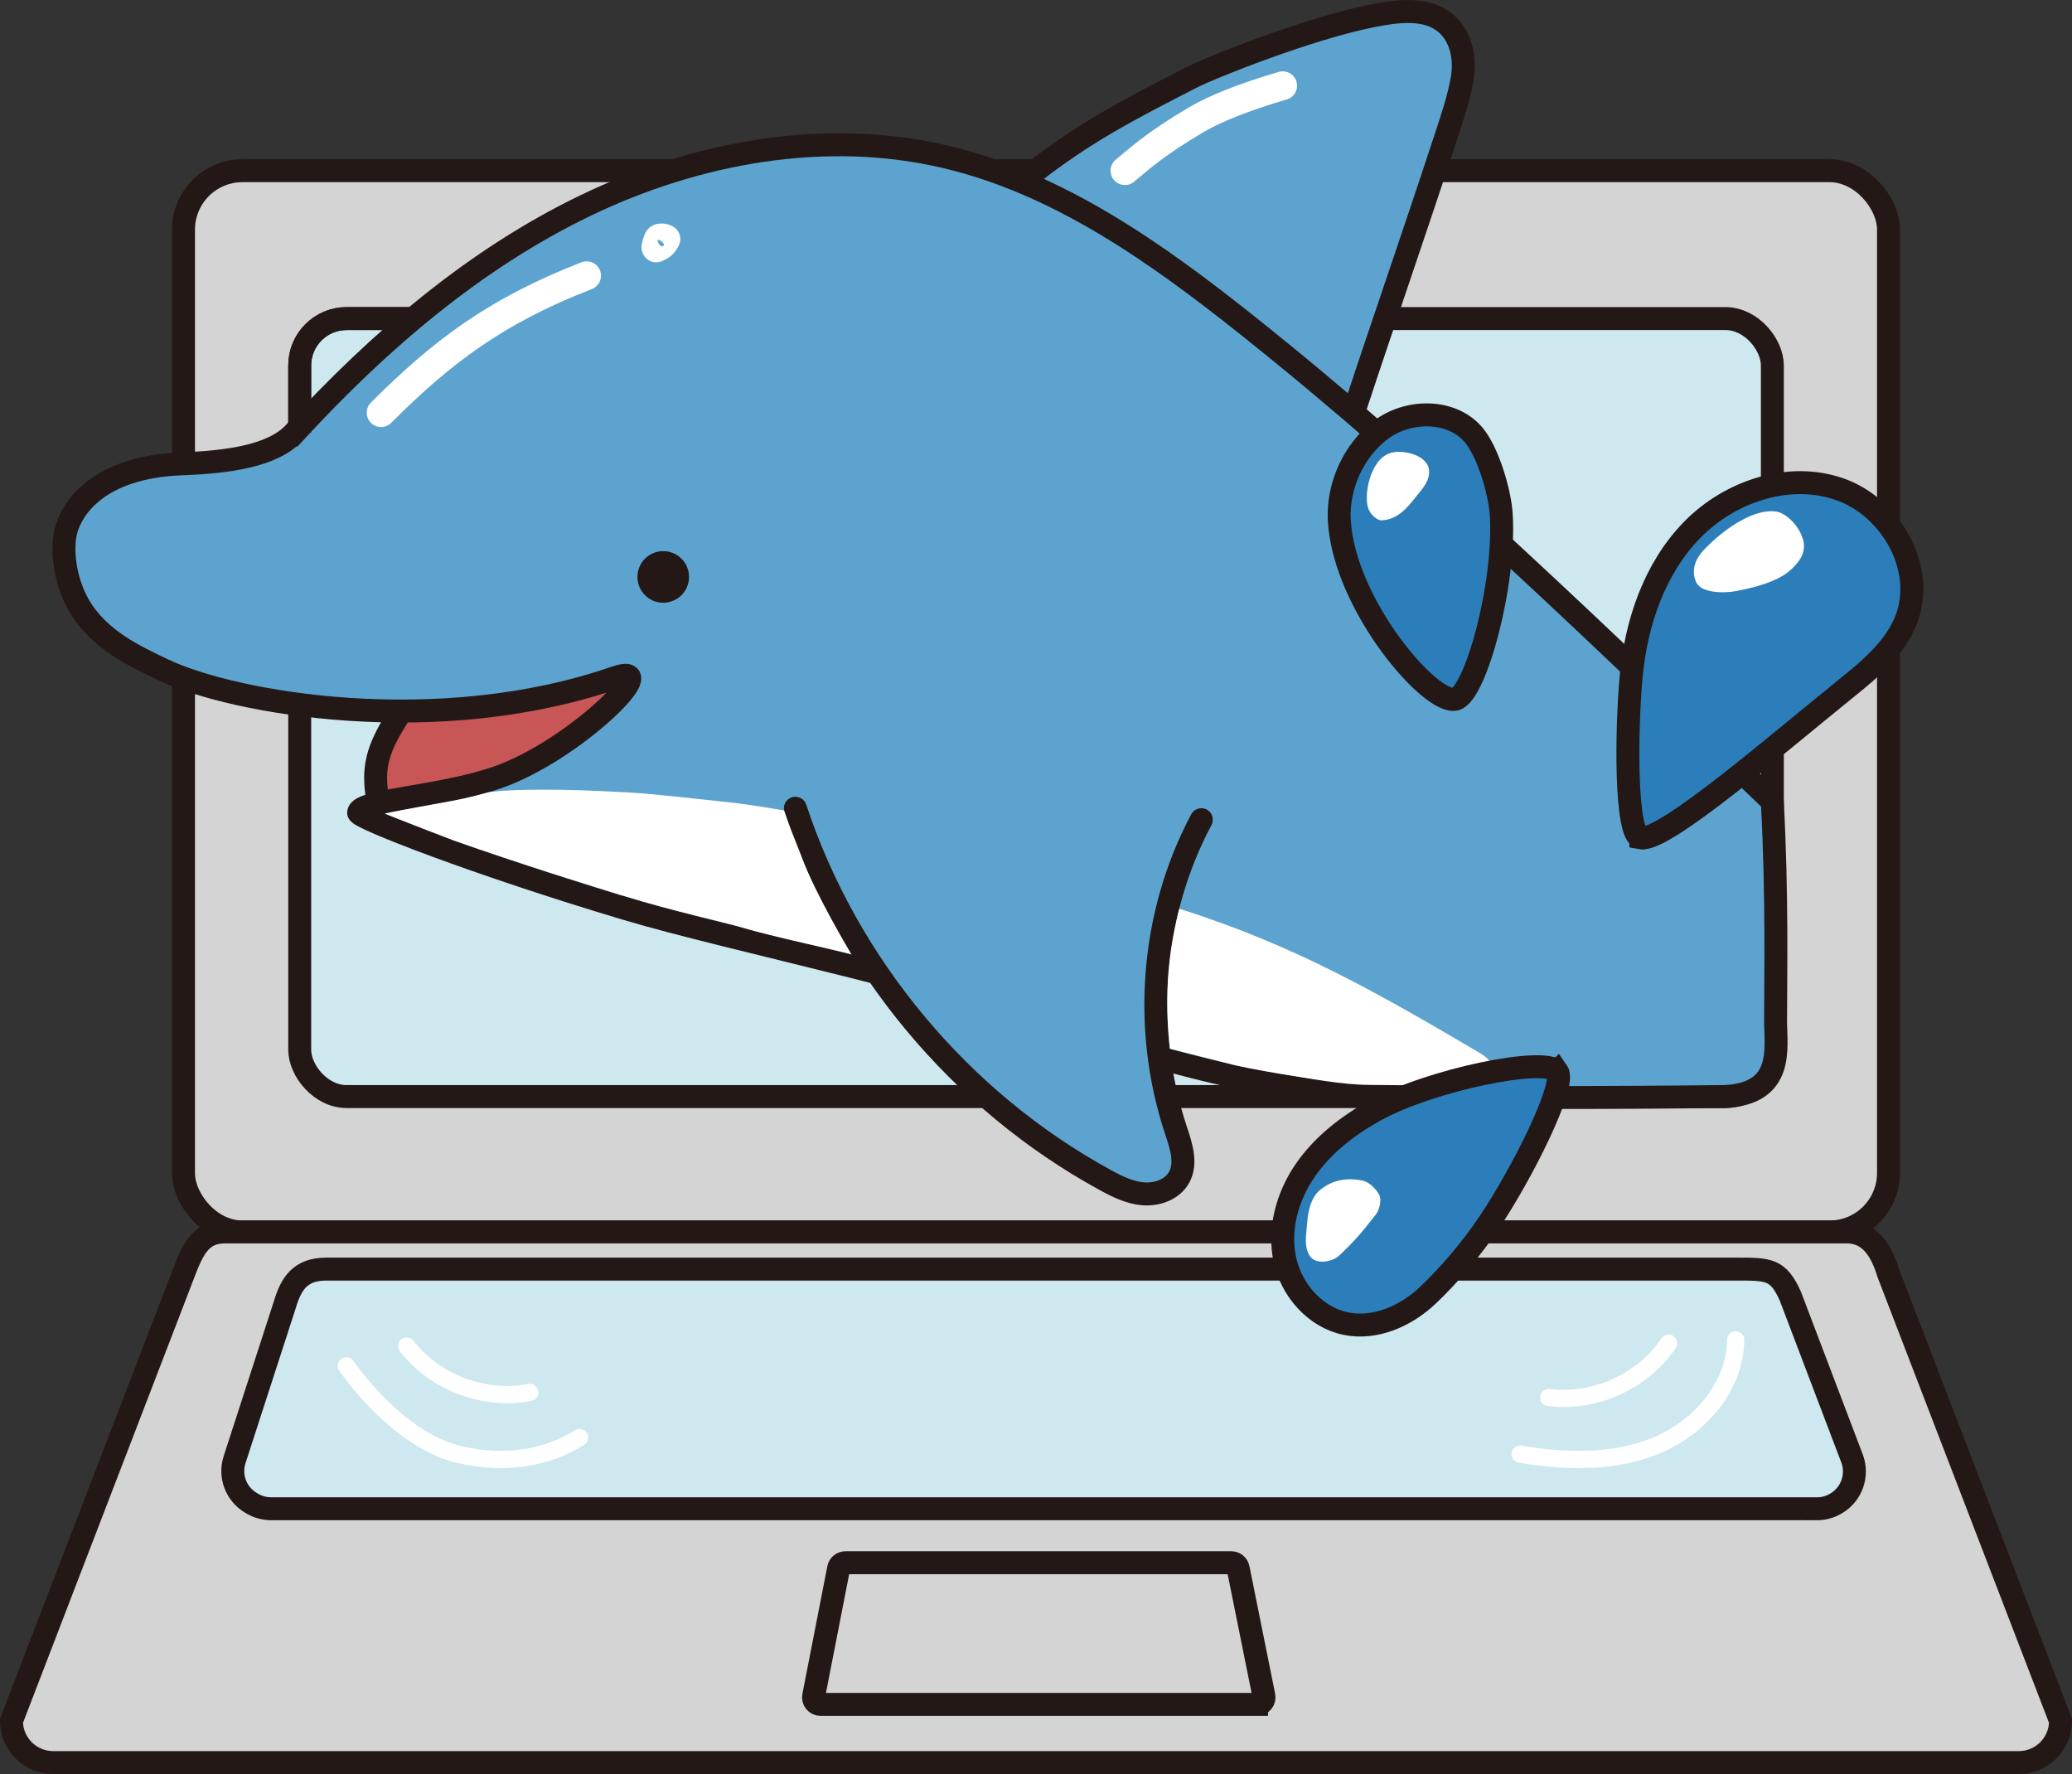 <svg viewBox="0 0 361.3 309.28" xmlns="http://www.w3.org/2000/svg"><rect x="0" y="0" width="361.3" height="309.28" fill="#333333" stroke="none"/><rect fill="#d4d4d4" height="185.02" rx="10.28" stroke="#231815" stroke-miterlimit="10" stroke-width="4" width="297.3" x="32" y="29.76"/><path d="m352.03 307.28h-342.76c-4.01 0-7.27-3.25-7.27-7.27l30-77.97c1.78-4.77 3.25-7.27 7.27-7.27h282.76c4.01 0 6.03 3.2 7.27 7.27l30 77.97c0 4.01-3.25 7.27-7.27 7.27z" fill="#d4d4d4" stroke="#231815" stroke-miterlimit="10" stroke-width="4"/><rect fill="#cee8f0" height="135.63" rx="8.18" stroke="#231815" stroke-miterlimit="10" stroke-width="4" width="256.79" x="52.26" y="55.54"/><path d="m180.02 30.22c8.81-6.9 16.34-10.9 27.77-16.73 3.61-1.84 20.59-8.58 31.52-10.73 4.37-.86 9.42-1.56 12.82 1.32 2.67 2.26 3.43 6.15 2.84 9.6s-1.76 6.88-2.85 10.19c-5.96 18.16-11.02 32.61-15.75 47.01" fill="#5ca4cf" stroke="#231815" stroke-linecap="round" stroke-linejoin="round" stroke-width="4"/><path d="m69.42 124.96c-1.91 2.95-3.15 6.34-3.61 9.82-.11.84-.15 1.78.39 2.43.64.78 1.81.81 2.82.75 7.01-.41 14.02-1.81 20.38-4.79s13.98-7.59 17.64-13.58c-11.21 3.65-25.03 5.22-37.63 5.36z" fill="#c85656"/><path d="m51.38 75.43c14.63-15.87 31.28-30.24 50.72-39.6s41.93-13.43 62.92-8.45c19.58 4.65 36.52 16.65 52.27 29.17 32.38 25.75 61.8 54.51 91.75 83.16.89 16.59.57 30.64.57 38.24 0 4.76 1.6 12.65-8.75 13.21 0 0-44.34.58-64.18-.36-13.22-.63-32.09-5.17-42.95-9.15-26.85-9.84-65.59-17.57-84.53-23.22-26.2-7.83-46.78-15.88-46.67-16.77.27-2.2 14.23-2.67 24.13-6.1 13.58-4.71 29.25-20.41 20.75-17.47-30.9 10.71-66.53 4.63-79.07-1.38-4.4-2.11-11.13-5.09-14.64-11.28-2.48-4.37-3.04-9.84-2.15-13.07.97-3.51 5.3-10.94 20.17-11.5 7.95-.3 15.85-1.33 19.64-5.44z" fill="#5ca4cf" stroke="#231815" stroke-linecap="round" stroke-miterlimit="10" stroke-width="4"/><path d="m52.26 75.38v-11.66c0-4.52 3.66-8.18 8.18-8.18h11.08" fill="none" stroke="#231815" stroke-miterlimit="10" stroke-width="4"/><path d="m138.69 140.91c9.02 27.32 28.71 50.97 53.96 64.77 2.11 1.16 4.34 2.27 6.74 2.45s5.04-.76 6.21-2.87c1.38-2.49.34-5.55-.56-8.25-5.87-17.67-4.32-37.68 4.44-54.11" fill="#5ca4cf" stroke="#231815" stroke-linecap="round" stroke-miterlimit="10" stroke-width="4"/><path d="m316.81 263.03h-269.54c-1.18 0-2.33-.32-3.34-.93-.07-.04-.15-.09-.22-.13-2.57-1.55-3.73-4.66-2.8-7.51l8.76-27.02c1.08-3.61 2.64-6.19 7.22-6.19h245.99c5.56 0 7.19 0 9.31 4.72l10.78 28.36c1.05 2.9-.09 6.14-2.73 7.73-.03.02-.06.04-.09.05-1.01.61-2.16.93-3.34.93z" fill="#cee8f0" stroke="#231815" stroke-miterlimit="10" stroke-width="4"/><path d="m219.2 297.14h-76.13c-.76 0-1.34-.7-1.19-1.45l4.35-22.27c.11-.57.61-.98 1.19-.98h67.29c.58 0 1.08.41 1.19.97l4.49 22.27c.15.75-.42 1.45-1.19 1.45z" fill="#d4d4d4" stroke="#231815" stroke-miterlimit="10" stroke-width="4"/><path d="m203.99 182.83c-.62-6.26-1-14.13 1.64-24.4 20.42 6.42 35.38 15.14 52.16 25 1.17.69 2.7 1.71 2.12 2.94-.39.82-1.46.99-2.37 1.03-4.41.21-8.59 1.79-13 1.79-1.86 0-4.21-.05-5.59-.05-4.93 0-10.75-1.16-14.88-1.81-4.37-.69-8.75-1.56-9.64-1.86" fill="#fff"/><path d="m108.48 156.12c-4.32-1.35-18.1-5.6-29.38-9.59-.9-.32-8.11-3.16-8.11-3.16l-3.92-1.52s2.02-.45 3.35-.69c1.75-.31 4.76-.88 8.3-1.52 3.14-.56 6.03-1.41 6.38-1.5.03 0 .04 0 .07-.01 2.63-.41 6.99-.46 9.55-.46 4.22 0 7.92.1 15.34.51 3.86.21 14.71 1.44 18.56 1.86 1.73.19 8.1 1.24 8.1 1.24s.63 1.84.75 2.17c.43 1.21 2.1 5.32 2.38 6.09 2.16 6.03 8.61 16.83 8.59 16.82-1.43-.45-14.26-3.17-18.9-4.62-3.16-.99-11.75-2.73-21.04-5.64z" fill="#fff"/><path d="m253.83 121.88c-4.21 1.19-19.44-16.39-20.29-31.1-.34-5.95 2.41-12.14 7.15-15.77s12.3-3.76 16.21.74c2.53 2.91 4.62 10 4.87 13.85.8 12.31-4.51 31.31-7.94 32.28z" fill="#2b7eb9" stroke="#231815" stroke-linecap="round" stroke-miterlimit="10" stroke-width="4"/><path d="m286.12 146.07c-2.76-.49-2.55-18.77-1.69-28.15.87-9.38 4.08-18.85 10.67-25.58s16.95-10.18 25.82-7.01 14.87 13.81 11.5 22.61c-1.91 4.99-6.21 8.61-10.36 11.96-12.28 9.89-31.89 26.9-35.94 26.17z" fill="#2b7eb9" stroke="#231815" stroke-linecap="round" stroke-miterlimit="10" stroke-width="4"/><path d="m271.55 186.83c-1.9-2.73-22.2 1.43-31.82 6.78-4.75 2.64-9.17 6.06-12.22 10.55s-4.62 10.16-3.46 15.47c1.15 5.31 5.32 10.05 10.64 11.13 5.11 1.04 10.44-1.32 14.23-4.89s7.72-8.24 10.64-12.57c6.01-8.92 13.57-24.22 12-26.48z" fill="#2b7eb9" stroke="#231815" stroke-linecap="round" stroke-miterlimit="10" stroke-width="4"/><path d="m66.45 71.95c10.65-10.65 20-17.73 35.85-23.89" fill="none" stroke="#fff" stroke-linecap="round" stroke-miterlimit="10" stroke-width="5"/><path d="m196.15 29.76c3.47-2.9 5.76-4.9 12.33-8.82 3.33-1.98 8.49-4.04 15.19-6" fill="none" stroke="#fff" stroke-linecap="round" stroke-miterlimit="10" stroke-width="5"/><path d="m114.56 43.71c-.48.19-.8-.45-.69-.79.14-.41.25-1.23.6-1.64.55-.67 2.49-.21 2.12.58-.47 1.02-.99 1.43-2.03 1.85z" fill="none" stroke="#fff" stroke-linecap="round" stroke-linejoin="round" stroke-width="4"/><path d="m296.71 102.5c-.49-.3-.88-.75-1.07-1.28-.54-1.52-.4-3.42 1.55-5.44 3.9-4.06 8.94-7.13 12.51-6.6 1.63.24 4.01 2.31 4.73 5 .67 2.52-1.28 4.41-2.49 5.43-1.24 1.04-3.66 2.37-9.01 3.4-2.56.49-5.06.2-6.22-.51z" fill="#fff"/><path d="m240.76 90.71c-.37 0-2-.8-2.33-2.69-.29-1.68.03-4.4 1.31-6.65.75-1.31 2.04-2.82 4.75-2.58 2.54.22 4.39 1.44 4.66 2.93.36 2.05-1.26 3.62-2.33 4.98-1.43 1.81-3.2 4.01-6.06 4.01z" fill="#fff"/><path d="m228.37 218.93c-1.07-1.73-.57-3.83-.42-5.88s.69-4.35 2.25-5.61c2.23-1.8 4.71-2.17 7.48-1.6 1.07.22 2.3 1.47 2.82 2.47.46.9.04 2.63-.58 3.41-2.38 3-3.36 4.31-6.45 7.21-1.15 1.08-4.08 1.63-5.09 0z" fill="#fff"/><g stroke-miterlimit="10"><path d="m69.24 125.17c-3.57 5.62-4.26 8.86-3.42 13.95" fill="#5ca4cf" stroke="#231815" stroke-linecap="round" stroke-width="4"/><circle cx="115.65" cy="100.58" fill="#231815" r="2.5" stroke="#231815" stroke-width="4"/><path d="m302.65 233.6c-.05 8.09-6.25 15.22-13.7 18.35-7.46 3.13-15.91 2.89-23.88 1.57" fill="none" stroke="#fff" stroke-linecap="round" stroke-width="3"/><path d="m101.05 250.62c-7.44 4.63-15.17 4.24-20.66 3.03-7.9-1.73-15.29-8.95-20-15.53" fill="none" stroke="#fff" stroke-linecap="round" stroke-width="3"/><path d="m92.37 242.75c-7.9 1.53-16.53-1.72-21.45-8.08" fill="none" stroke="#fff" stroke-linecap="round" stroke-width="3"/><path d="m290.95 234.18c-4.5 6.66-12.9 10.47-20.88 9.46" fill="none" stroke="#fff" stroke-linecap="round" stroke-width="3"/></g></svg>